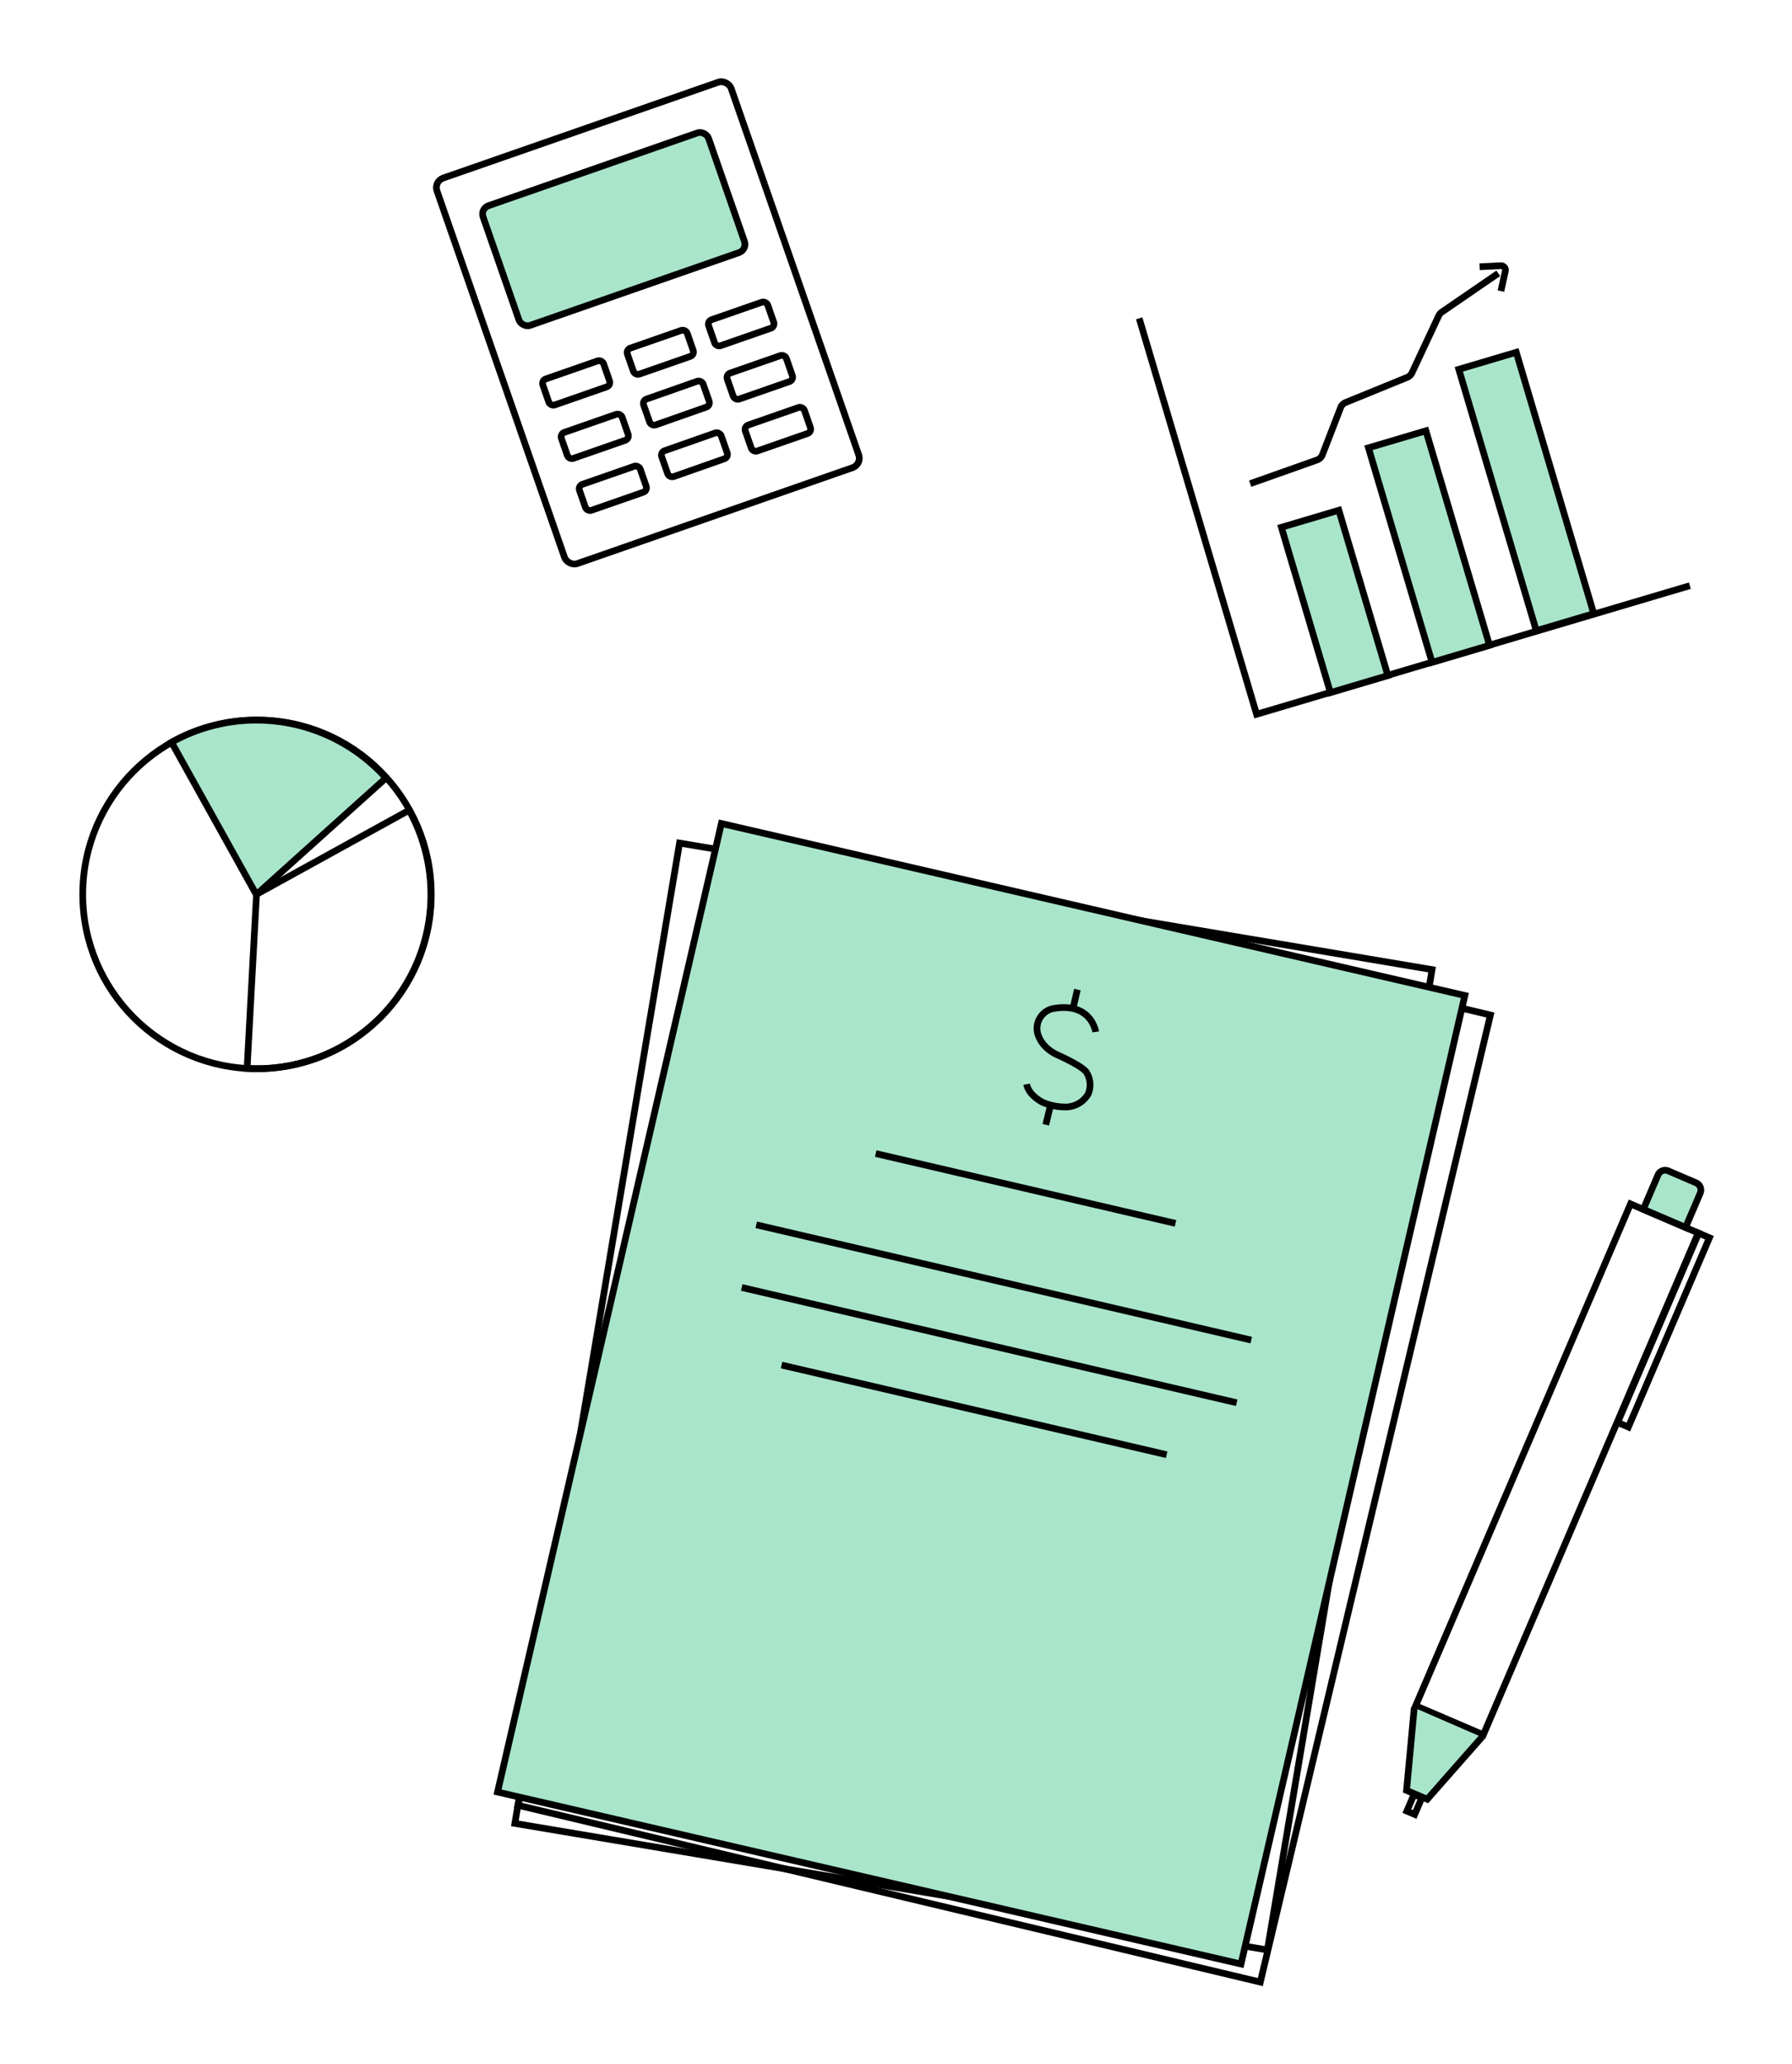 <svg xmlns="http://www.w3.org/2000/svg" viewBox="0 0 401.57 462.23"><circle cx="57.59" cy="200.32" r="39.05" fill="none" stroke="#000" strokeLinecap="round" strokeLinejoin="round" stroke-width="1.5"/><path fill="none" stroke="#000" strokeLinecap="round" strokeLinejoin="round" stroke-width="1.5" d="m57.48 200.31 34.2-18.84a39 39 0 0 1-36.31 57.83Z"/><path fill="#a9e5ca" stroke="#000" strokeLinecap="round" strokeLinejoin="round" stroke-width="1.5" d="m57.44 200.37-19-34.12a39 39 0 0 1 48.05 8Z"/><rect width="69.81" height="91.43" x="110.27" y="26.61" fill="none" stroke="#000" strokeLinecap="round" strokeLinejoin="round" stroke-width="1.5" rx="2.25" transform="rotate(-19.2 145.157 72.322)"/><rect width="53.51" height="28.38" x="110.78" y="37.15" fill="#a9e5ca" stroke="#000" strokeLinecap="round" strokeLinejoin="round" stroke-width="1.5" rx="1.96" transform="rotate(-19.2 137.488 51.32)"/><rect width="14.42" height="6.16" x="121.91" y="82.7" fill="none" stroke="#000" strokeLinecap="round" strokeLinejoin="round" stroke-width="1.5" rx="1.05" transform="rotate(-19.2 129.076 85.778)"/><rect width="14.19" height="6.16" x="140.87" y="75.83" fill="none" stroke="#000" strokeLinecap="round" strokeLinejoin="round" stroke-width="1.5" rx="1.04" transform="rotate(-19.2 147.936 78.903)"/><rect width="14.03" height="6.16" x="159.08" y="69.49" fill="none" stroke="#000" strokeLinecap="round" strokeLinejoin="round" stroke-width="1.5" rx="1.04" transform="rotate(-19.2 166.065 72.574)"/><rect width="14.42" height="6.16" x="126.07" y="94.66" fill="none" stroke="#000" strokeLinecap="round" strokeLinejoin="round" stroke-width="1.5" rx="1.05" transform="rotate(-19.2 133.256 97.736)"/><rect width="14.19" height="6.16" x="145.04" y="87.79" fill="none" stroke="#000" strokeLinecap="round" strokeLinejoin="round" stroke-width="1.5" rx="1.04" transform="matrix(.94 -.33 .33 .94 -21.42 55.07)"/><rect width="14.03" height="6.16" x="163.25" y="81.45" fill="none" stroke="#000" strokeLinecap="round" strokeLinejoin="round" stroke-width="1.5" rx="1.04" transform="rotate(-19.2 170.216 84.527)"/><rect width="14.42" height="6.16" x="130.12" y="106.29" fill="none" stroke="#000" strokeLinecap="round" strokeLinejoin="round" stroke-width="1.5" rx="1.05" transform="rotate(-19.2 137.31 109.369)"/><rect width="14.19" height="6.16" x="149.09" y="99.42" fill="none" stroke="#000" strokeLinecap="round" strokeLinejoin="round" stroke-width="1.5" rx="1.04" transform="matrix(.94 -.33 .33 .94 -25.02 57.05)"/><rect width="14.03" height="6.16" x="167.3" y="93.08" fill="none" stroke="#000" strokeLinecap="round" strokeLinejoin="round" stroke-width="1.5" rx="1.04" transform="rotate(-19.2 174.27 96.159)"/><path fill="none" stroke="#000" strokeLinecap="round" strokeLinejoin="round" stroke-width="1.5" d="m255.28 71.29 26.31 88.69 97.09-28.8"/><path fill="#a9e5ca" stroke="#000" strokeLinecap="round" strokeLinejoin="round" stroke-width="1.5" d="m287.15 118.105 12.875-3.82 10.982 37.027-12.876 3.818zm19.51-17.8 12.876-3.819 14.251 48.051-12.875 3.819zm20.246-17.584 12.875-3.819 17.363 58.54-12.876 3.819z"/><path fill="none" stroke="#000" strokeLinecap="round" strokeLinejoin="round" stroke-width="1.5" d="m280.15 108.33 15-5.31a2 2 0 0 0 1.19-1.17l4.09-10.57a2 2 0 0 1 1.11-1.13l13.8-5.63a2 2 0 0 0 1.06-1l6-12.8a2.06 2.06 0 0 1 .68-.81l12.67-8.69"/><path fill="none" stroke="#000" strokeLinecap="round" strokeLinejoin="round" stroke-width="1.5" d="m331.57 59.75 4.77-.24a1 1 0 0 1 1 1.17l-1 4.52M167.635 187.742l166.351 39.6-51.56 216.598-166.352-39.6z"/><path fill="none" stroke="#000" strokeLinecap="round" strokeLinejoin="round" stroke-width="1.5" d="m152.278 188.83 168.635 28.341-36.901 219.571-168.635-28.34z"/><path fill="#a9e5ca" stroke="#000" strokeLinecap="round" strokeLinejoin="round" stroke-width="1.5" d="M161.656 184.447 328.26 222.97l-50.161 216.926-166.604-38.524z"/><path fill="none" stroke="#000" strokeLinecap="round" strokeLinejoin="round" stroke-width="1.5" d="m196.24 258.37 67.18 15.64m-93.95.32 110.92 25.82m-114.18-11.78 110.92 25.81m-101.99-8.44 86.3 20.08m103.945-56.166 15.166 6.498-48.151 112.4-15.167-6.498z"/><path fill="#a9e5ca" stroke="#000" strokeLinecap="round" strokeLinejoin="round" stroke-width="1.5" d="m332.08 389.08-12.25 13.91-4.64-1.98 1.73-18.52m56.927-120.236 6.232 2.67a1.76 1.76 0 0 1 .925 2.31l-3.288 7.676h0l-9.468-4.056h0l3.272-7.638a1.76 1.76 0 0 1 2.327-.962Z"/><path fill="none" stroke="#000" strokeLinecap="round" strokeLinejoin="round" stroke-width="1.5" d="m317.021 406.393-1.755-.752 1.598-3.732 1.756.752zm63.639-130.191 2.408 1.031-18.161 42.394-2.409-1.032zM241.43 221.64l-.98 4.25m-5.07 21.8-1.03 4.23m11.19-20.8s-.95-6.62-9.25-5.27a4.46 4.46 0 0 0-3.06 1.86 4.5 4.5 0 0 0-.79 3.33s.39 3.49 4.89 5.4c0 0 5.19 2.32 6.11 3.7a5.26 5.26 0 0 1 .4 4.92s-.07.12-.2.31a5.89 5.89 0 0 1-5.25 2.56 12.87 12.87 0 0 1-4.67-1s-3.19-1.53-3.65-4.09"/></svg>